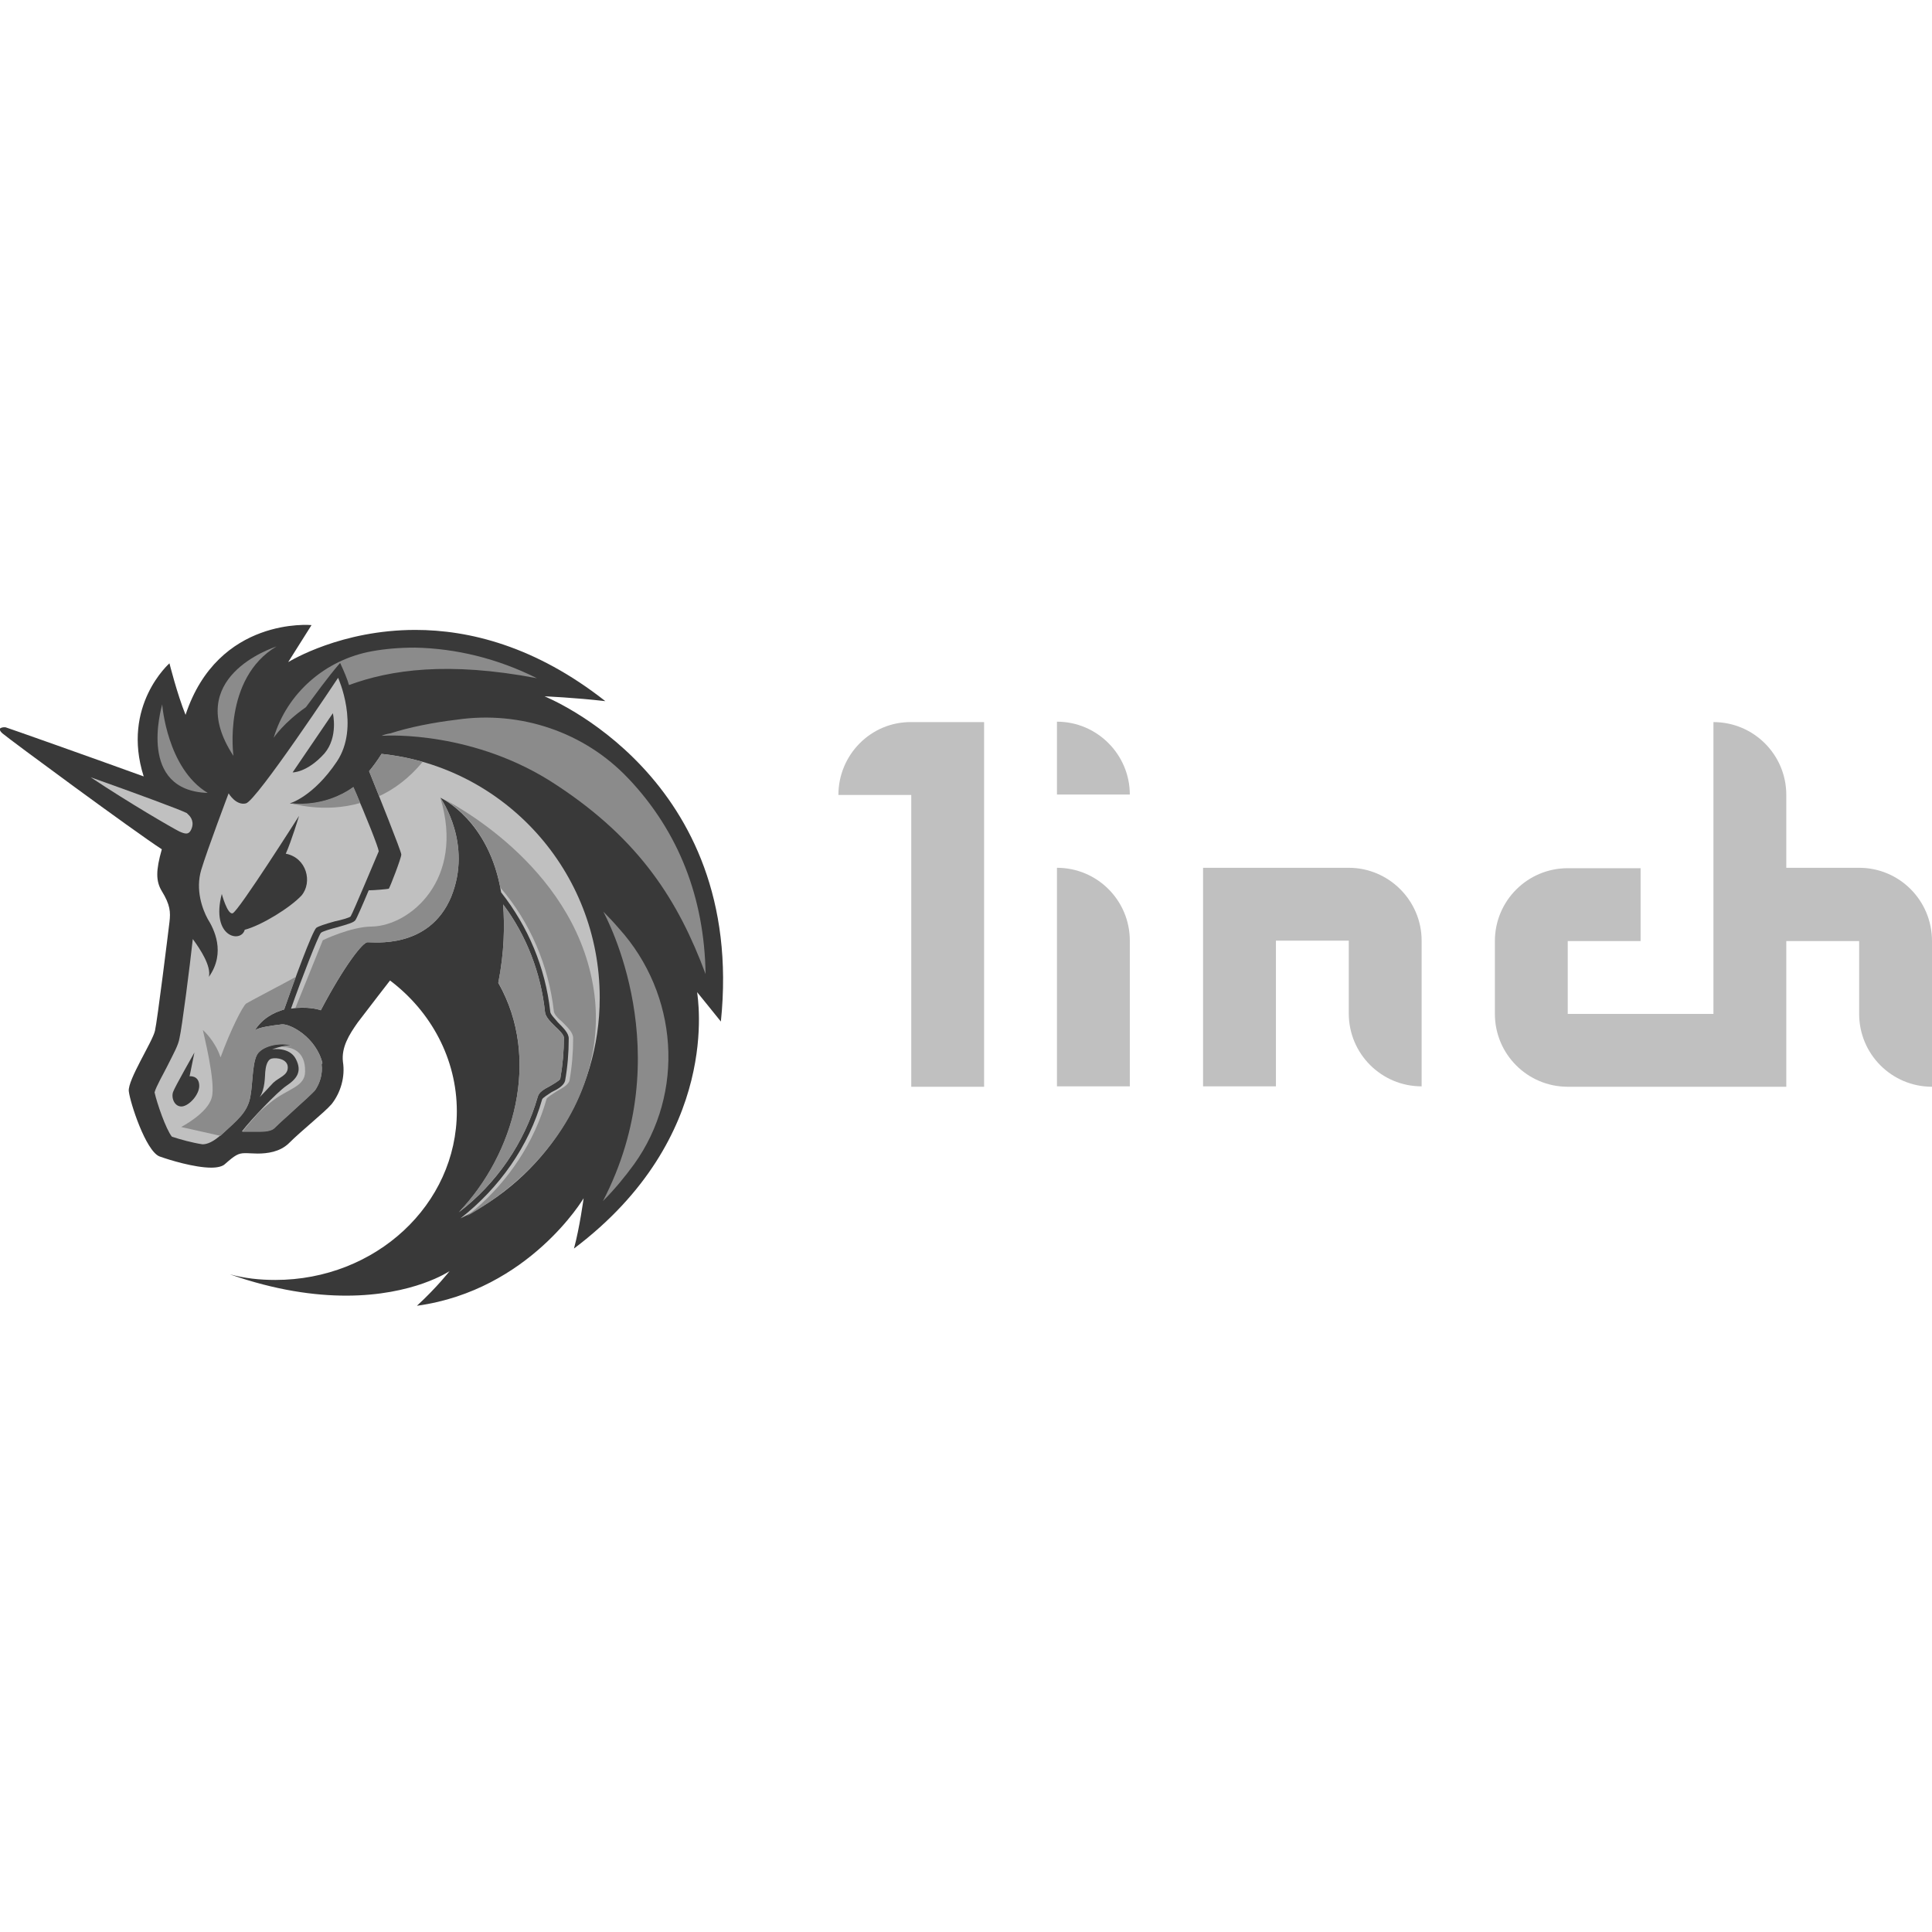 <?xml version="1.0" encoding="UTF-8"?> <svg xmlns="http://www.w3.org/2000/svg" xmlns:xlink="http://www.w3.org/1999/xlink" version="1.1" id="Layer_1" x="0px" y="0px" viewBox="0 0 480 480" style="enable-background:new 0 0 480 480;" xml:space="preserve"> <style type="text/css"> .st0{fill:#8B8B8B;} .st1{fill:#C0C0C0;} .st2{fill:#393939;} </style> <path class="st0" d="M88.8,242.9l6.6-11.2c0,0,3.8,1.9,1.9,4.9C94.9,240.2,88.8,242.9,88.8,242.9"></path> <g> <g> <path class="st1" d="M208.3,197.5h18.1v72.5h18.1v-90.6h-18.1C216.4,179.3,208.3,187.5,208.3,197.5L208.3,197.5z"></path> <path class="st1" d="M262.6,215.6v54.3h18.1v-36.2C280.7,223.7,272.6,215.6,262.6,215.6L262.6,215.6z"></path> <path class="st1" d="M335.1,215.6h-36.2v54.3H317v-36.2h18.1v18.1c0,10,8.1,18.1,18.1,18.1v-36.2 C353.2,223.7,345,215.6,335.1,215.6L335.1,215.6z"></path> <path class="st1" d="M461.9,215.6h-18.1v-18.1c0-10-8.1-18.1-18.1-18.1v72.5h-36.2v-18.1h18.1v-18.1h-18.1 c-10,0-18.1,8.1-18.1,18.1v18.1c0,10,8.1,18.1,18.1,18.1h54.3v-36.2h18.1v18.1c0,10,8.1,18.1,18.1,18.1v-36.2 C480,223.7,471.9,215.6,461.9,215.6L461.9,215.6z"></path> <path class="st1" d="M262.6,179.3v18.1h18.1C280.7,187.5,272.6,179.3,262.6,179.3z"></path> </g> <path class="st2" d="M135.3,173c0,0,7.4,0.3,15.1,1.2c-17.4-13.7-33.9-17.7-47.2-17.7c-18.4,0-30.9,7.6-31.6,8l5.8-9.2 c0,0-23.2-2.2-31.3,22.3c-2.1-5.2-4-12.8-4-12.8s-12,10.5-6.4,28.1c-13.8-5-33.6-12-34.3-12.2c-1-0.1-1.4,0.3-1.4,0.3 s-0.3,0.4,0.6,1.2c1.6,1.4,32.8,24.4,39.6,28.8c-1.5,5.3-1.5,7.9,0,10.4c2.1,3.4,2.2,5.2,1.9,7.7c-0.3,2.5-3,24.4-3.6,27 c-0.6,2.7-6.8,12.2-6.5,15c0.3,2.8,4.2,14.8,7.6,16.2c2.5,0.9,8.7,2.8,12.9,2.8c1.5,0,2.8-0.3,3.4-0.9c2.5-2.2,3.3-2.7,5-2.7h0.4 c0.7,0,1.6,0.1,2.7,0.1c2.4,0,5.5-0.4,7.7-2.5c3.3-3.3,8.9-7.7,10.7-9.8c2.2-2.8,3.4-6.7,2.8-10.5c-0.4-3.6,1.5-6.7,3.7-9.8 c2.8-3.7,8-10.4,8-10.4c10.2,7.7,16.6,19.5,16.6,32.5c0,23.2-20.2,41.9-45.1,41.9c-3.9,0-7.6-0.4-11.3-1.4 c11.4,4,21.1,5.3,28.9,5.3c16.8,0,25.7-6.1,25.7-6.1s-3.1,4-8.1,8.6h0.1c27.8-3.9,41.3-26.7,41.3-26.7s-1,7.4-2.4,12.5 c36.9-27.8,30.7-62.5,30.6-63.7c0.3,0.4,4,4.9,5.9,7.3C185.4,192.8,135.4,173.1,135.3,173"></path> <g> <path class="st1" d="M133.6,272.5c0.3-1.2,1.6-1.9,3.1-2.7c1-0.6,2.4-1.4,2.5-1.8c0.6-3.4,0.9-6.8,0.9-10.2c0-0.7-1.2-1.9-2.2-2.8 c-1.2-1.2-2.4-2.4-2.5-3.6c-1-9.6-4.6-19-10.4-26.7c0.4,5.3,0.3,11.9-1.2,19.5c10.7,18.8,4,42.6-9.8,57 C123.3,294.1,130.3,284,133.6,272.5L133.6,272.5z"></path> <path class="st1" d="M80.1,264.1c-1.6-6.4-8-9.8-10.1-9.6c-2.4,0.3-5.7,0.7-6.7,1.5c1.9-3,4.6-4.4,7.3-5.2c2.2-6.4,7-19.5,8-20.3 c0.6-0.4,2.1-0.9,4.6-1.6c1.5-0.3,3.6-0.9,3.9-1.2c0.6-0.9,6.5-15.1,7-16.2c-0.1-1-3.1-8.6-6.3-15.9c-7.6,5.5-15.8,4-15.8,4 s5.8-1.6,11.7-10.4c5.8-8.7,0.3-20.8,0.3-20.8s-20.3,30.6-22.9,31.2c-2.5,0.6-4.3-2.5-4.3-2.5s-5.3,14-6.8,19 c-1.5,5,0.3,9.8,1.6,12.2c1.5,2.4,4.6,8.3,0.3,14.4c0.6-2.7-2.1-6.8-4-9.4c-0.7,6.5-2.7,22.1-3.3,24.6c-0.3,1.8-1.4,3.7-3.1,7.1 c-0.9,1.8-2.7,4.9-3.1,6.4c0.6,2.7,2.8,9.1,4.3,11c2.1,0.7,5,1.5,7.6,1.9c1.2,0,2.7-0.6,4.8-2.5c3.9-3.6,6.4-5.5,7.1-9.4 c0.7-3.7,0.4-9.5,2.2-11.1c1.6-1.6,5.2-2.4,8-1.6c-2.2,0-4.8,1-4.8,1s4.3-0.7,5.9,2.4c1.6,3.1,0.3,4.9-2.4,6.7 c-2.2,1.5-8.7,8.3-11,11.3h4.5c1.8,0,3-0.3,3.6-0.9c1.5-1.5,3.4-3.1,5.2-4.8c1.8-1.6,4.3-3.9,4.9-4.6c1.2-1.8,1.9-4,1.6-6.4 L80.1,264.1L80.1,264.1L80.1,264.1z M72.7,191.9l10-14.7c0,0,1.4,5.9-2.1,10C76.2,192.1,72.5,191.9,72.7,191.9z M45.2,274.9 c-1.9,0.1-2.7-2.2-2.2-3.6c0.4-1.2,5.3-9.8,5.3-9.8l-1.2,5.9c0,0,2.4-0.3,2.4,2.4C49.5,271.9,47.1,274.7,45.2,274.9L45.2,274.9z M60.8,231c-0.9,3.4-8.5,1.9-5.7-8.9c0,0,1.4,5.2,2.7,4.8c1.4-0.4,16.5-24.2,16.5-24.2s-1.9,6.3-3.3,9.4c5.2,1,6.7,7.1,3.9,10.4 C72.1,225.5,65,229.9,60.8,231z"></path> <path class="st1" d="M94.8,187.3c-1,1.6-2.1,3.1-3.1,4.3c2.2,5.5,8,19.9,8,20.7c0,0.9-2.8,8.1-3.1,8.5c-0.3,0.1-3.7,0.4-5,0.4 c-1.5,3.6-3,7-3.3,7.4c-0.4,0.6-1.8,1-4.6,1.8c-1.5,0.4-3.7,1-4,1.4c-0.7,0.9-4.8,11.4-7.4,18.8c3.6-0.6,6.7,0.1,7.4,0.4 c5.8-11,10.4-16.9,11.6-16.9c1.2-0.1,15.3,1.9,20.8-11.3c5.3-13.1-2.4-24.2-2.7-24.6c0.3,0.1,12.2,5.7,15.1,23.5 c6.7,8.5,11,18.7,12.2,29.6c0,0.7,1.2,1.8,1.9,2.7c1.4,1.4,2.7,2.7,2.7,4c0,3.6-0.3,7.1-0.9,10.5c-0.3,1.2-1.8,2.1-3.3,2.8 c-0.9,0.6-2.2,1.4-2.4,1.8c-3.3,11.7-10.7,22.1-20.3,29.6c20.5-9.8,34.6-30.7,34.6-54.8C149,216.4,125.3,190.5,94.8,187.3 L94.8,187.3z"></path> <path class="st1" d="M71.5,265.2c0-2.1-2.8-2.5-4-2.2c-1.2,0.3-1.5,2.2-1.6,3.3c-0.1,1,0,4.3-1.4,6.3c0.3-0.3,2.4-2.5,3.4-3.6 C69.4,267.6,71.5,267.2,71.5,265.2L71.5,265.2z"></path> <path class="st1" d="M47.4,206.3c1-1.9,0.1-3.3-0.7-4l-0.3-0.3c-1.8-0.9-12.9-5-23.9-8.9c9.6,6.4,20.3,12.6,22.1,13.5 C46,207.2,46.8,207.4,47.4,206.3L47.4,206.3z"></path> </g> <g> <path class="st0" d="M89.5,199.5c-0.5-1.3-1.1-2.7-1.7-4c-7.4,5.3-15.3,4.1-15.7,4C72.5,199.6,80.4,202.1,89.5,199.5z"></path> <path class="st0" d="M105,189.3c-3.3-1-6.7-1.6-10.2-2c-1,1.6-2.1,3.1-3.1,4.3c0.6,1.5,1.5,3.8,2.5,6.2 C97.9,196.1,101.6,193.4,105,189.3L105,189.3z"></path> <path class="st0" d="M80.1,264.1c-1.6-6.4-8-9.8-10.1-9.6c-2.4,0.3-5.7,0.7-6.7,1.5c1.9-3,4.6-4.4,7.3-5.2 c0.8-2.2,1.8-5.1,2.9-8.1c-2.5,1.4-11.5,6.1-12.3,6.6c-0.9,0.6-4,6.8-6.4,13.4c-1.4-4.2-4.3-6.7-4.4-6.8 c0.1,0.7,3.3,13.1,2.2,16.8c-1,3.9-7.6,7.3-7.6,7.3l9.8,2.2c0.1-0.1,0.2-0.2,0.3-0.3c3.9-3.6,6.4-5.5,7.1-9.4 c0.7-3.7,0.4-9.5,2.2-11.1c1.6-1.6,5.2-2.4,8-1.6c-0.8,0-1.6,0.1-2.4,0.3c2.5,0,5.9,1,5.8,6.1c0,3.9-4.3,4.2-8.6,7.7 c-0.9,0.7-1.8,1.5-2.8,2.4l0,0c-1.7,1.9-3.3,3.7-4.2,4.9h4.4c1.8,0,3-0.3,3.6-0.9c1.5-1.5,3.4-3.1,5.2-4.8 c1.8-1.6,4.3-3.9,4.9-4.6c1.2-1.8,1.9-4,1.6-6.4L80.1,264.1L80.1,264.1L80.1,264.1z"></path> <path class="st0" d="M92.4,230.2c-5.2,0-12.2,3.4-12.2,3.4l-6.8,16.8c3-0.3,5.6,0.3,6.3,0.6c5.8-11,10.4-16.9,11.6-16.9 c1.2-0.1,15.3,1.9,20.8-11.3c5.3-13.1-2.4-24.2-2.7-24.6C115.6,218.6,101.8,230,92.4,230.2z"></path> <path class="st0" d="M133.6,272.5c0.3-1.2,1.6-1.9,3.1-2.7c1-0.6,2.4-1.4,2.5-1.8c0.6-3.4,0.9-6.8,0.9-10.2c0-0.7-1.2-1.9-2.2-2.8 c-1.2-1.2-2.4-2.4-2.5-3.6c-1-9.6-4.6-19-10.4-26.7c0.4,5.3,0.3,11.9-1.2,19.4c10.7,18.8,4,42.6-9.8,57 C123.3,294.1,130.3,284,133.6,272.5L133.6,272.5z"></path> <path class="st0" d="M147.3,244.6c-5.3-30-35.6-45.4-37.9-46.5c1,0.4,11.7,5.9,14.9,22.4c7.4,8.6,12,19.4,13.3,30.7 c0,0.7,1,1.8,2.1,2.7c1.4,1.4,2.7,2.7,2.7,4c0,3.6-0.3,7.1-0.9,10.5c-0.3,1.2-1.8,1.9-3.3,2.8c-0.9,0.6-2.2,1.4-2.4,1.8 c-3,10.7-9.4,20.3-17.8,27.5c-0.7,0.6-1.4,1.1-2.1,1.7c16-9.1,27.3-22.8,30.9-38.5C148.2,257.7,148.5,251.2,147.3,244.6 L147.3,244.6z"></path> </g> <g> <path class="st0" d="M149.9,226.5c0.7,1.4,19,35.1-0.1,71.9c3-3,5.5-6.1,7.7-9.1c12.8-17.8,11-42.3-3.7-58.6 C152.6,229.3,151.2,227.8,149.9,226.5L149.9,226.5z"></path> <path class="st0" d="M175.3,242c-0.3-19-6.7-35.3-19-48.4c-0.1-0.1-0.2-0.2-0.3-0.3c-10.8-11.4-26.7-16.8-42.5-14.5 c-5.9,0.7-11.9,1.9-16.5,3.4c-0.7,0.1-1.5,0.3-2.2,0.6h0.3c1.2-0.1,22.9-1.2,43.1,12.2C159.1,208.7,168.6,224,175.3,242L175.3,242 z"></path> <path class="st0" d="M133.4,168.5c-9.8-4.9-20.1-7.4-30.3-7.6c-3.9,0-7.4,0.3-10.7,0.9c-11.6,2.1-21.1,10.4-24.4,21.5 c0,0,2.4-3.7,8-7.6c2.1-2.8,5.3-7.3,8.5-11c0.9,1.9,1.9,4.3,2.2,5.5C97,166.4,111.3,164.3,133.4,168.5L133.4,168.5z"></path> <path class="st0" d="M40.3,175c-0.3,1.2-6.1,21.4,11.3,22C41.5,190.9,40.3,175.1,40.3,175z"></path> <path class="st0" d="M68.7,160.6c-1,0.4-23.5,7.7-10.7,27.2C58,187.8,55.3,168.6,68.7,160.6z"></path> </g> </g> </svg> 